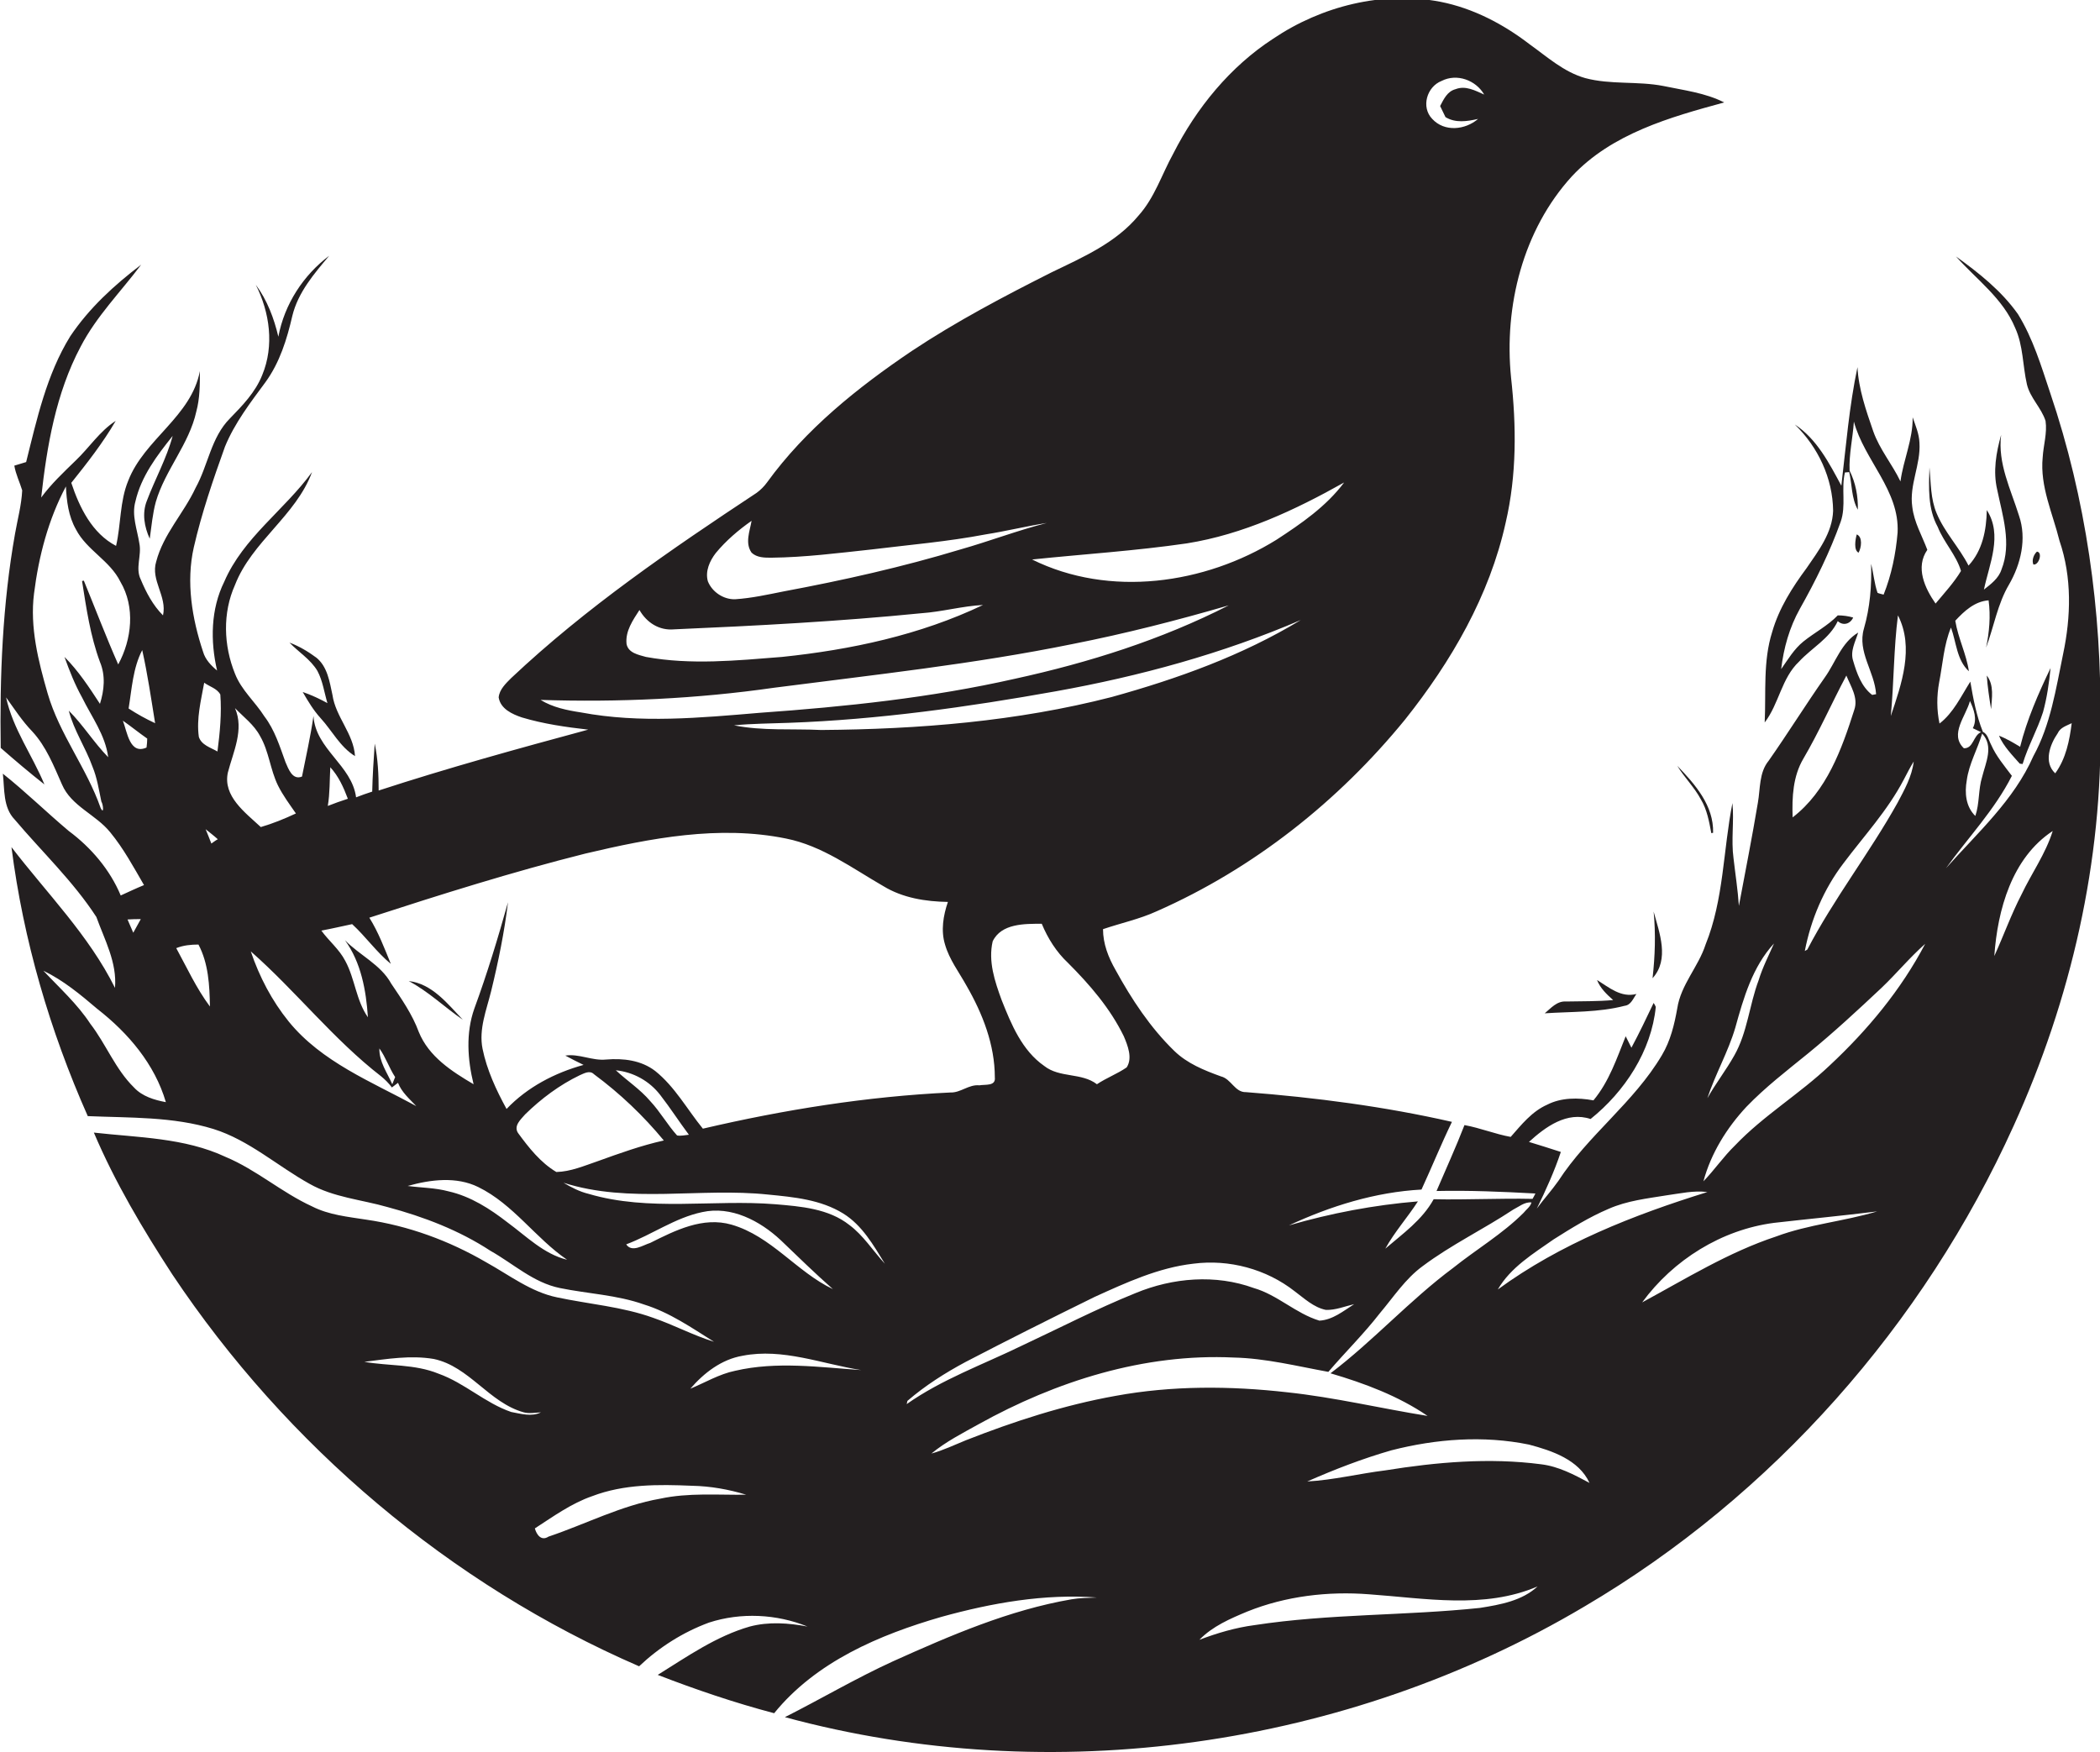 <?xml version="1.0" encoding="utf-8"?>
<!-- Generator: Adobe Illustrator 19.2.0, SVG Export Plug-In . SVG Version: 6.00 Build 0)  -->
<svg version="1.1" id="Layer_1" xmlns="http://www.w3.org/2000/svg" xmlns:xlink="http://www.w3.org/1999/xlink" x="0px" y="0px"
	 viewBox="0 0 586.2 489.2" enable-background="new 0 0 586.2 489.2" xml:space="preserve">
<g>
	<path fill="#231F20" d="M572.3,109.7c-2.5-7.5-4.8-15.2-9-22c-4.6-6.5-10.9-11.5-17.3-16.1c5.7,6.4,13.1,11.7,16.5,19.9
		c2.3,5,2.1,10.6,3.3,15.8c0.9,3.8,4,6.5,5.2,10.2c0.5,3.4-0.6,6.8-0.8,10.2c-0.8,8.1,2.8,15.6,4.7,23.3c3.5,10.2,3.2,21.2,1,31.6
		c-2,9.7-3.5,19.8-8.3,28.5c-5.4,12.3-15.6,21.4-24.4,31.3c6.2-8.6,13.6-16.3,18.4-25.8c-2.1-2.8-4.4-5.5-5.8-8.7
		c-0.7-1.3-0.9-2.9-2.3-3.6c-1.8-4.5-2.7-9.3-3.5-14c-2.6,4.1-4.7,8.7-8.6,11.7c-0.8-3.8-0.8-7.7-0.1-11.5c1-5.1,1.3-10.5,3.3-15.3
		c1.5,4.1,1.6,9.1,5,12.2c-0.7-4.8-3-9.2-3.8-14.1c2.5-2.7,5.4-5.4,9.3-5.7c0.6,4.4,0.2,8.9-0.7,13.2c2.2-5.9,3.2-12.2,6.4-17.6
		c3.3-5.7,5-12.8,2.8-19.2c-2.3-7.4-6-14.6-5-22.6c-1.4,5-2.3,10.2-1.1,15.3c1.5,7.3,4.1,15,1.2,22.3c-0.8,2.5-3,4.1-4.9,5.6
		c1.5-7.2,5.3-15.2,0.8-22.2c-0.1,5.6-1.2,11.3-5.1,15.5c-2.6-5.1-6.7-9.3-8.9-14.6c-1.7-4-1.6-8.5-2-12.8
		c-0.2,5.6-0.5,11.5,2.3,16.6c1.7,4.3,5.2,7.9,6.5,12.3c-2,3.3-4.6,6.1-7.1,9.1c-3-4.3-5.7-10.1-2.3-15c-1.5-4-3.7-7.7-4.2-12
		c-0.9-6.1,2.4-11.8,2-17.9c-0.1-2.5-1.1-4.8-1.9-7.1c0.1,6.2-2.6,11.9-3.4,17.9c-2.3-4.8-5.8-8.9-7.6-14c-2-5.8-4.1-11.8-4.4-17.9
		c-2.3,10.9-3.2,22-4.5,33.1c-3.4-6.3-6.8-13-13-17.1c6.5,6.3,10.6,15,10.7,24.1c-0.2,6.1-4.1,11.2-7.4,16c-4,5.4-7.7,11.2-9.6,17.8
		c-2.6,8.2-1.7,16.8-2.1,25.3c4-5.2,4.7-12.4,9.6-17c3.5-3.8,8.5-6.4,10.8-11.3c1.5,1.4,3.5,0.8,4.3-1c-1.4-0.4-2.8-0.6-4.3-0.6
		c-2.8,2.9-6.5,4.8-9.6,7.3c-2.6,2.1-4.3,5-6.2,7.7c0.7-5.9,2.3-11.6,5.2-16.8c4.4-7.8,8.4-15.9,11.4-24.3c1.6-4.5,0.1-9.3,1.2-13.8
		l1.2-0.1c0.8,3.5,0.6,7.3,2.4,10.5c0.1-3.7-0.6-7.5-2.3-10.9c-0.2-4.6,0.9-9.1,1.2-13.7c2.9,10.8,12.8,19.2,12.2,31
		c-0.5,5.9-1.7,11.8-3.9,17.3c-0.4-0.1-1.3-0.3-1.7-0.5c-0.9-2.6-1.1-5.4-1.8-8.1c0.2,6.1-0.3,12.2-2,18.1c-1.9,6.5,3,12,3.4,18.3
		l-1.1,0.2c-3-2.3-4.3-6.1-5.3-9.5c-0.9-2.7,0.6-5.3,1.4-7.9c-4.7,2.8-6.3,8.3-9.3,12.5c-5.4,7.7-10.3,15.6-15.7,23.3
		c-2.7,3.3-2.3,7.8-3,11.7c-1.6,9.6-3.5,19.2-5.3,28.8c-0.3-4.5-1-8.9-1.5-13.3c-0.7-5.1,0.2-10.3-0.3-15.4
		c-2.6,13.1-2.4,26.9-7.5,39.5c-2,6.2-6.9,11.2-7.9,17.8c-0.8,4.5-1.9,9.1-4.3,13.1c-7.8,13.2-20.6,22.3-28.9,35.1
		c-1.9,2.7-4.1,5.1-6,7.7c2.5-5.1,4.9-10.4,6.7-15.8c-3-1-6-1.9-8.9-2.8c4.6-4.2,10.6-8.6,17.2-6.4c9.5-7.6,17-19,18.2-31.3
		c-0.1-0.3-0.4-0.8-0.6-1.1c-2,4.2-4,8.4-6.2,12.5c-0.4-0.8-1.2-2.4-1.6-3.2c-2.5,6.2-4.6,12.6-9,17.9c-4.3-0.8-9-0.8-12.9,1.2
		c-4.3,1.9-7.2,5.6-10.2,9c-4.4-0.8-8.5-2.5-12.9-3.3c-2.4,6.2-5.2,12.3-7.8,18.4c9.2-0.2,18.4,0.2,27.6,0.7
		c-0.2,0.4-0.6,1.2-0.8,1.5c-9.2-0.2-18.4,0.3-27.6,0.1c-3.2,5.8-8.6,9.6-13.5,13.8c2.6-4.7,6.2-8.7,9.1-13.2
		c-12.2,1-24.3,3.3-36,6.7c11.6-5.4,24.1-9.3,37-10c2.9-6.3,5.5-12.7,8.5-18.9c-18.9-4.3-38.1-6.8-57.5-8.3c-3.1,0.1-4.1-3.7-7-4.4
		c-4.7-1.7-9.4-3.6-13-7.1c-6.7-6.5-11.9-14.4-16.4-22.6c-2-3.5-3.5-7.3-3.5-11.4c5-1.7,10.2-2.8,15-5c27-11.9,50.7-30.7,69.3-53.5
		c12.9-16.2,23.6-34.6,28.1-55c3.1-13.3,3-27,1.5-40.5c-2-19.9,3.3-41.2,17-56.2c11.1-11.9,27.4-16.5,42.5-20.6
		c-5.3-2.7-11.3-3.4-17-4.6c-7.2-1.4-14.7-0.3-21.8-2.2c-6-1.7-10.7-6-15.6-9.5c-7.3-5.6-15.7-10-24.8-11.8
		c-16.1-3.1-33.2,1.2-46.7,10.3c-12,7.8-21.4,19.3-27.9,32.1c-3.2,5.8-5.2,12.3-9.7,17.3c-6.3,7.6-15.5,11.6-24.2,15.8
		C280.3,82.7,267,89.7,254.5,98c-15.1,10.2-29.6,21.8-40.4,36.7c-0.8,1.1-1.8,2.1-2.9,2.9c-23.9,15.8-47.6,32-68.5,51.7
		c-1.5,1.5-3.3,3.2-3.5,5.4c0.5,3.2,3.8,4.7,6.5,5.6c6,1.8,12.3,2.7,18.5,3.4c-19.6,5.3-39.2,10.7-58.5,17c0-4.4-0.2-8.8-1.1-13.1
		c-0.3,4.5-0.6,8.9-0.7,13.4c-1.5,0.5-3,1-4.5,1.6c-1.2-9-11.3-13.4-11.9-22.7c-0.8,5.7-2.1,11.3-3.2,16.9c-2.7,1.1-3.8-2.2-4.6-4
		c-1.6-4.4-3-9-5.9-12.8c-2.6-4.1-6.4-7.3-8.2-11.9c-3.2-7.9-3.5-17,0-24.8c4.7-12.1,17-19.3,21.5-31.5
		c-7.7,10.6-19.2,18.3-24.5,30.6c-3.8,7.7-3.9,16.6-2,24.8c-1.7-1.4-3.3-3.1-3.9-5.2c-3.1-9.3-4.8-19.5-2.6-29.2
		c2.2-9.6,5.4-18.9,8.7-28.1c2.7-6.6,7.1-12.3,11.3-18c4-5.5,6-12,7.5-18.5c1.6-6.6,6.1-11.8,10.3-16.8C84.7,76.8,79.4,84.9,77.7,94
		c-1.2-5.1-3.1-10.2-6.3-14.5c3.9,7.7,5.2,17,1.8,25.2c-1.9,4.8-5.5,8.5-9,12.1c-5.3,5.3-6.1,13.1-9.6,19.4c-3.3,7.1-9,12.9-11,20.6
		c-1.6,5.2,3.1,9.7,1.9,15c-2.8-2.8-4.7-6.4-6.2-10c-1.6-3.2,0.3-6.7-0.4-10.1c-0.6-3.9-2.2-7.8-1.1-11.7c1.6-7,6-12.8,10.4-18.3
		c-1.7,6.3-4.9,12-7.2,18.1c-1.4,3.5-0.7,7.3,0.8,10.6c0.5-3.5,0.8-7,1.7-10.3c2.6-8.9,9.3-16.1,11.3-25.2c1-3.7,1-7.5,1-11.3
		c-2.4,12.7-15.5,19-20,30.6c-2.4,5.8-2,12.2-3.4,18.2c-6.7-3.5-10.2-10.7-12.5-17.6c4.4-5.5,8.8-11.1,12.4-17.3
		c-4.5,2.9-7.4,7.5-11.2,11.1c-3.4,3.3-6.8,6.5-9.6,10.3c1.6-14.4,4.1-29.1,11-42.1c4.4-8.5,11.2-15.3,16.9-22.9
		c-7.5,5.7-14.5,12.1-19.8,20c-6.6,10.7-9.3,23.1-12.3,35.1c-1.1,0.3-2.2,0.7-3.3,1c0.4,2.4,1.5,4.6,2.2,6.9
		c-0.2,4.1-1.3,8.1-2,12.1c-3.5,19.7-4.3,39.8-4,59.8c4,3.5,8,6.9,12.2,10.2c-3.4-8.2-8.8-15.5-10.7-24.3c2.3,3.2,4.5,6.6,7.3,9.5
		c3.9,4.2,6,9.6,8.3,14.8c2.6,6.1,9.5,8.4,13.5,13.4c3.7,4.5,6.5,9.7,9.4,14.7c-2.2,0.9-4.3,1.9-6.5,2.9c-3-7.2-8.3-13.4-14.5-18
		C12.9,226.7,7.1,221,0.8,216c0.5,4.3,0,9.4,3.3,12.8c7.6,9,16.3,17.2,22.8,27.2c2.3,6.4,5.8,12.7,5.2,19.8
		c-7.3-14.7-19-26.4-28.9-39.3c3.3,25.9,10.7,51.2,21.3,75.1c11.7,0.5,23.8,0.1,35.1,3.6c9.9,3.1,17.8,10.3,26.8,15.3
		c6.7,3.8,14.5,4.4,21.8,6.5c10.1,2.7,20,6.5,28.7,12.2c6.4,3.6,12,8.9,19.4,10.4c7.8,1.6,15.9,1.9,23.5,4.6
		c7.1,2.2,13.3,6.5,19.5,10.4c-5.8-1.8-11.2-4.7-17-6.7c-8.6-3.1-17.9-3.8-26.8-5.7c-7.3-1.5-13.3-6.2-19.8-9.8
		c-10.3-6-21.7-10.2-33.5-11.9c-5.1-0.8-10.4-1.3-15.1-3.7c-8.5-3.9-15.5-10.2-24.1-13.8c-11.5-5.4-24.5-5.4-36.8-6.8
		c5.9,13.9,13.7,27,21.9,39.6c31.9,47.8,77.5,86.5,130.3,109.4c5.6-5.3,12.2-9.5,19.5-12.2c8.9-2.9,18.9-2.4,27.5,1.1
		c-5.3-1-10.8-1.4-16.1,0c-9.4,2.7-17.5,8.4-25.7,13.5c10.6,4.1,21.5,7.8,32.5,10.7c11.7-14.4,29.4-21.9,46.7-26.9
		c14.1-3.9,28.8-6.5,43.4-5.4c-2.4,0.1-4.8,0.1-7.1,0.5c-17.4,3-33.8,10.1-49.8,17.3c-10.3,4.7-20.1,10.5-30.2,15.6
		c74.5,20.2,156.8,8.5,223.2-30.9c52.5-30.9,94.7-78.7,119.8-134.2c16-35.2,24.9-73.9,24.2-112.7
		C586.7,170.6,582.3,139.2,572.3,109.7z M553.3,216.9c-1.1,3.5-0.7,7.4-1.9,10.9c-2.7-2.6-3-6.5-2.4-9.9c0.6-4.6,3-8.7,4.3-13.1
		C556.6,208.3,554.3,212.9,553.3,216.9z M549.9,195.7c1.1,2.4,2.1,5.1,0.8,7.6c0.8,0.4,1.5,0.7,2.3,1.1c-2.2,0.9-2.1,4.6-4.8,4.5
		C544.1,205,548.8,199.9,549.9,195.7z M402.4,22.6c4.3-2.2,9.6-0.2,11.9,3.8c-2.5-1.1-5.2-2.6-8-1.5c-2.3,0.6-3.3,2.8-4.3,4.7
		c0.5,1,1,2.1,1.5,3.1c2.8,1.7,6,1.2,9.1,0.5c-3.6,3.1-9.4,3.7-12.8,0C396.6,29.9,398.3,24.2,402.4,22.6z M39.7,181.5
		c1.5,6.7,2.5,13.6,3.6,20.4c-2.6-1.2-5.1-2.6-7.4-4.1C36.8,192.3,37.1,186.5,39.7,181.5z M23.4,162.1c-0.1,0-0.3,0.1-0.5,0.1
		c1.2,7.6,2.3,15.3,5,22.6c1.6,3.8,1.2,7.9,0,11.7c-3-4.6-6-9.2-9.9-13.1c1.4,3.9,2.9,7.7,4.9,11.3c2.7,5.5,6.5,10.5,7.3,16.7
		c-4-4.1-7-9-11-13c1.4,5.5,4.7,10.3,6.6,15.6c1.3,3.1,1.8,6.5,2.5,9.8c0.5,0.7,0.8,3.8-0.2,1.8c-3.9-11.2-11.5-20.6-14.8-32
		c-2.6-9-5-18.5-3.8-27.9c1.3-10.4,4-20.7,8.9-29.9c0.2,4.1,0.7,8.3,2.8,12c3,5.8,9.5,8.7,12.4,14.6c4.2,7.1,3.2,16.1-0.6,23.1
		C29.6,177.8,26.6,169.9,23.4,162.1z M34.3,201.2c2.3,1.6,4.5,3.4,6.8,5c0,0.6-0.1,1.9-0.2,2.5C36.2,210.8,35.5,204.3,34.3,201.2z
		 M39.3,256.6c-0.7,1.3-1.4,2.5-2.1,3.8c-0.5-1.2-1.1-2.5-1.6-3.7C36.9,256.6,38.1,256.6,39.3,256.6z M37.4,303.6
		c-5.2-5.1-7.8-12.1-12.2-17.8c-3.6-5.5-8.6-10-13.1-14.8c5.6,2.7,10.4,6.7,15.1,10.7c8.6,6.7,16,15.4,19.1,26
		C43.1,307.1,39.7,306.1,37.4,303.6z M49.2,264.7c2-0.8,4.1-1,6.2-1c2.8,5.3,3.1,11.4,3.2,17.3C54.8,275.9,52.2,270.2,49.2,264.7z
		 M59,235.5c-0.5-1.4-1.1-2.7-1.6-4c1.1,0.9,2.3,1.8,3.4,2.8C60.2,234.6,59.6,235.1,59,235.5z M60.7,209.8c-1.9-1.1-4.5-1.8-5.2-4.1
		c-0.7-5.1,0.6-10.1,1.5-15.1c1.5,1.1,3.6,1.6,4.5,3.3C61.9,199.1,61.4,204.5,60.7,209.8z M529.8,171.8c4.6,9,1,19.2-2,28.1
		C528.7,190.5,528.6,181.1,529.8,171.8z M531.4,217.7c0.9-1.7,1.8-3.5,2.8-5.1c-0.5,4.2-2.6,7.9-4.5,11.5c-7.8,14-17.8,26.8-25.2,41
		c-0.2,0.1-0.5,0.3-0.7,0.4c1.7-8.8,5.3-17.3,10.8-24.5C520.3,233.4,526.9,226.3,531.4,217.7z M503.4,211.8
		c4.4-7.5,7.9-15.5,12-23.2c1.2,3,3.4,6.2,2.2,9.6c-3.5,11-7.7,22.7-17.2,30C500.2,222.5,500.5,216.7,503.4,211.8z M484.4,286.9
		c2.3-8.3,4.8-17,10.8-23.5c-1.5,3.4-3.2,6.7-4.3,10.3c-2.6,6.9-3.1,14.5-6.8,21c-2.3,4.1-5.2,7.8-7.5,11.9
		C478.8,299.9,482.4,293.7,484.4,286.9z M433.7,346c4.9-3.1,9.9-6.2,15.3-8.5c5.2-2.3,10.8-2.9,16.3-3.8c3.7-0.5,7.5-1.4,11.3-0.9
		c-20.6,6.4-41,14.4-58.5,27.2C421.7,353.8,428,350,433.7,346z M313.7,289.3c1.1,2.6,2.5,6.1,0.8,8.7c-2.6,1.8-5.6,2.9-8.3,4.7
		c-4.3-3.3-10.4-1.7-14.7-5.1c-6.2-4.3-9.2-11.6-11.9-18.4c-1.9-5.2-3.8-10.8-2.5-16.4c2.4-5,8.9-4.9,13.7-4.9
		c1.7,4.1,4.1,7.9,7.3,10.9C304.2,274.9,309.9,281.5,313.7,289.3z M310.3,194.6c-26.4,6.8-53.8,9-81.1,9.2
		c-8.1-0.4-16.3,0.3-24.3-1.3c5.1-0.5,10.2-0.5,15.3-0.7c25-0.9,49.9-4.4,74.5-8.8c23.4-4.2,46.5-10.5,68.4-19.9
		C346.8,183,328.7,189.5,310.3,194.6z M331.3,151.7c15.7-2.5,30.2-9.3,43.9-17c-5,6.7-12,11.5-18.9,16c-20,12.4-46.6,16.2-68.2,5.5
		C302.5,154.7,316.9,153.8,331.3,151.7z M199.8,154.4c2.9-3.5,6.3-6.4,10-9c-0.5,2.9-1.9,6.2,0,8.9c1.5,1.4,3.6,1.4,5.5,1.4
		c9.4-0.1,18.7-1.3,28-2.3c10.6-1.3,21.3-2.2,31.8-4.2c5.7-0.9,11.4-2.3,17.1-3.2c-8.2,2.1-16,5.1-24.1,7.4
		c-16.2,4.9-32.7,8.6-49.3,11.7c-4.5,0.9-9,1.9-13.6,2.2c-3.2,0.1-6.4-2-7.6-5C196.8,159.5,198.1,156.6,199.8,154.4z M178.5,170.3
		c2,3.5,5.5,5.8,9.7,5.4c23-1,46-2.2,69-4.5c5.8-0.4,11.4-2,17.2-2.3c-17.6,8.4-36.9,12.5-56.1,14.5c-12.6,1-25.5,2.3-38,0
		c-2.1-0.6-4.9-1.1-5.4-3.6C174.5,176.2,176.7,173.1,178.5,170.3z M162.2,198.9c-3.9-0.6-7.9-1.4-11.3-3.5
		c21.8,0.7,43.6-0.3,65.2-3.4c27.8-3.6,55.8-6.6,83.3-12.2c14.7-2.9,29.2-6.6,43.6-10.8c-18.8,9.6-39.1,16-59.7,20.5
		c-23.4,5.3-47.3,7.8-71.2,9.5C195.5,200.4,178.7,202,162.2,198.9z M92.2,214.2c2.3,2.5,3.7,5.6,4.9,8.8c-1.9,0.6-3.8,1.3-5.6,2
		C92.1,221.5,92,217.8,92.2,214.2z M98.3,258c3.8,3.5,6.8,7.8,10.8,11.1c-1.8-4.4-3.5-8.9-6-12.9c20-6.5,40-12.8,60.3-17.9
		c18.2-4.3,37.3-8,56-4.2c10.1,2,18.5,8.3,27.2,13.3c5.4,3.3,11.8,4.3,18,4.4c-1.3,3.8-2,8-0.8,11.9c1.2,4.2,3.9,7.7,6,11.5
		c4.5,7.8,7.9,16.5,7.9,25.6c0.3,2.5-2.7,1.9-4.3,2.2c-3-0.3-5.2,2.1-8.1,2c-23.3,1.1-46.4,4.8-69.1,10.1
		c-4.4-5.4-7.8-11.7-13.3-16.1c-3.9-3-8.9-3.6-13.7-3.2c-3.9,0.4-7.6-1.7-11.4-1.1c1.7,0.9,3.4,1.8,5.1,2.6
		c-8,2.2-15.7,6.2-21.5,12.3c-2.9-5.3-5.5-10.9-6.7-16.8c-1.1-5.5,1.1-10.8,2.4-16.1c2-8.2,3.7-16.5,4.7-24.8
		c-2.8,10-5.8,19.9-9.4,29.7c-2.4,6.8-1.9,14.2-0.2,21.1c-6.1-3.6-12.5-7.7-15.3-14.6c-1.8-4.9-4.8-9.2-7.7-13.5
		c-2.9-5.3-8.8-7.9-12.9-12.1c4.5,6.2,5.9,14,6.4,21.5c-3.3-4.7-3.6-10.7-6.3-15.7c-1.7-3.3-4.6-5.6-6.7-8.5
		C92.5,259.3,95.4,258.6,98.3,258z M181.5,307.4c-2.8-3.3-6.5-5.7-9.6-8.6c4.9,0.5,9.4,3,12.4,6.9c2.8,3.6,5.3,7.5,8,11.1
		c-1.1,0.1-2.2,0.4-3.3,0.2C186.3,314,184.3,310.4,181.5,307.4z M185.3,318.4c-6.3,1.4-12.4,3.6-18.5,5.8c-3.8,1.3-7.5,2.9-11.5,3
		c-4.4-2.6-7.7-6.8-10.7-10.9c-1.3-2,0.8-3.8,2-5.2c4.5-4.4,9.6-8.2,15.2-10.9c1.2-0.5,2.8-1.5,4-0.3
		C173.1,305.3,179.6,311.5,185.3,318.4z M110.3,300.7c-0.3,0.7-0.5,1.3-0.8,2c-1.4-3.2-3.7-6.3-3.6-10
		C107.7,295.2,108.6,298.1,110.3,300.7z M63.6,215.7c1.5-5.8,4.6-12,2-18c2.4,2.5,5.3,4.6,7,7.8c2.5,4.3,2.8,9.3,5,13.8
		c1.4,2.8,3.2,5.2,5,7.8c-3.2,1.5-6.4,2.8-9.8,3.8C68.4,226.8,62.2,222.3,63.6,215.7z M80.6,285.2c-4.7-5.8-8.2-12.5-10.6-19.6
		c12.6,11.1,23.1,24.6,36.4,34.9c1.1,0.9,2.1,1.9,3,3.1c0.6-0.4,1.1-0.9,1.7-1.3c1,2.6,3.2,4.5,5.1,6.5
		C103.7,302,89.8,296.5,80.6,285.2z M141.7,341.3c-4.9-3.8-10.3-7.3-16.5-8.7c-3.7-1-7.6-1-11.4-1.5c6.4-1.8,13.6-2.7,19.7,0.3
		c9.8,4.8,16,14.3,24.8,20.3C151.8,350.1,147,345.2,141.7,341.3z M181.5,347c-2,0.6-5.1,2.8-6.7,0.4c7.2-2.7,13.6-7.4,21.2-9
		c8.1-1.8,16.1,2.4,21.9,7.8c4.8,4.6,9.6,9.3,14.6,13.7c-10.1-4.8-17.2-14.8-28.3-18C196.2,339.6,188.5,343.5,181.5,347z
		 M142.7,394.2c-7.3-2.5-13-8.1-20.3-10.7c-6.6-2.7-13.8-2.1-20.7-3.3c6.4-0.8,12.9-1.9,19.4-0.8c9.9,2.1,15.4,12.2,25.1,14.9
		c1.5,0.4,3.2,0.1,4.8,0C148.4,395.6,145.4,394.7,142.7,394.2z M184.3,418.4c-10.9,1.9-20.8,7.1-31.2,10.6c-2,1.3-3.3-0.5-3.8-2.3
		c5.1-3.3,10.2-7,16-9c8.9-3.4,18.5-3.3,27.9-2.9c5.1,0.1,10.2,1,15.1,2.5C200.2,417.4,192.2,416.7,184.3,418.4z M205.2,382.7
		c-4.4,0.9-8.4,3.3-12.5,5c3.8-4.4,8.7-8.2,14.6-9.2c11.2-2.2,22.2,2.3,33.1,4C228.7,381.7,216.8,380,205.2,382.7z M237.1,342
		c-5.8-4.6-13.6-5.2-20.7-5.8c-17.3-1.4-35.2,2.1-52.1-2.9c-2.5-0.6-4.8-1.8-7-3.1c18.5,5.9,38.1,1.3,57.1,3.3
		c7.2,0.7,14.7,1.4,21,5.3c5.3,3.3,8.4,8.8,11.6,14C243.6,349.1,241,344.9,237.1,342z M253.3,391.1c5-4.3,10.5-7.8,16.3-10.9
		c11.9-6.2,23.9-12.2,35.9-18.1c8.8-4,17.9-8.2,27.6-9.3c10-1.3,20.4,1.5,28.3,7.7c2.7,2,5.3,4.5,8.7,5.2c2.7,0.1,5.3-1,7.9-1.6
		c-3,1.9-6,4.4-9.7,4.6c-6.6-2-11.7-7.2-18.3-9.1c-10.7-3.9-22.6-2.9-33,1.4c-10.9,4.4-21.3,9.8-32,14.8
		c-10.7,5.2-22.1,9.3-31.9,16.2L253.3,391.1z M269.6,402.1c-3.2,1.3-6.3,2.8-9.6,3.7c4-3.3,8.7-5.7,13.2-8.2
		c21.6-12,46.2-19.8,71.2-18.6c8.9,0.2,17.6,2.4,26.4,4c4.7-5.5,9.9-10.6,14.4-16.4c3.8-4.5,7.1-9.6,11.9-13.1
		c8-6,17-10.3,25.3-15.8c1.6-0.8,3.2-2.2,5.1-2c-0.3,1.2-1.5,2-2.2,2.9c-5.9,5.9-13.2,10.2-19.7,15.4c-12.1,9-22.2,20.3-34.2,29.4
		c9.5,2.8,18.9,6.3,27.1,11.9c-13.1-2.1-26-5.2-39.2-6.6c-15.9-1.8-32.1-1.9-47.9,1C296.9,392.3,283.1,396.8,269.6,402.1z
		 M413.1,448.9c-20.9,2.2-42,1.6-62.9,4.8c-5.3,0.7-10.4,2.2-15.4,4.1c3.7-3.8,8.6-5.9,13.4-7.9c10.7-4.3,22.5-5.7,34-4.8
		c15.6,1.1,32.1,4.2,47-2.2C424.9,446.9,418.8,448,413.1,448.9z M430.2,408.8c-14.5-1.9-29.2-0.6-43.5,1.7
		c-7.3,0.9-14.5,2.7-21.8,3.1c7.7-3.4,15.5-6.4,23.5-8.7c12.5-3.2,25.7-4.2,38.4-1.6c6.4,1.7,13.9,4.2,16.9,10.7
		C439.4,411.7,435.1,409.4,430.2,408.8z M495.8,345.2c-13.3,4.4-25.2,11.8-37.4,18.4c8.7-11.9,22.2-20.3,36.8-22.2
		c9.6-1.1,19.2-2,28.8-3.2C514.7,341,504.9,341.8,495.8,345.2z M510.8,297.4c-8.4,8-18.5,14-26.5,22.4c-3.2,3.1-5.7,6.8-8.8,10
		c2.1-7.8,6.5-14.9,12-20.8c5.3-5.5,11.3-10.1,17.2-14.9c7.1-5.8,13.8-12,20.5-18.3c4.2-4,7.8-8.4,12.2-12.3
		C530.7,276.3,521.3,287.6,510.8,297.4z M564.3,249.7c-2.9,5.6-5,11.5-7.6,17.2c0.9-12.9,4.9-27.4,16.3-34.9
		C571,238.4,567.1,243.8,564.3,249.7z M573.7,215.9c-3.3-3.1-1.5-8,0.7-11.2c0.7-1.6,2.5-2.1,3.9-2.8
		C577.7,206.7,576.7,211.8,573.7,215.9z"/>
	<path fill="#231F20" d="M518.3,149.2c-0.4,1.4-0.9,4.4,0.5,5.1C519.6,152.9,520,149.9,518.3,149.2z"/>
	<path fill="#231F20" d="M568.6,154c-0.9,0.8-1.5,2.4-1,3.6C569.1,157.9,570.3,154.2,568.6,154z"/>
	<path fill="#231F20" d="M88.3,183.6c-2.3-1.7-4.8-3.2-7.5-4.2c2.6,2.7,5.9,4.7,7.8,7.9c1.5,2.8,1.9,6,2.8,9
		c-2.2-1.2-4.5-2.3-6.9-3.1c1.5,2.6,3,5.1,5,7.3c3.2,3.5,5.4,8,9.6,10.6c-0.4-6.3-5.4-10.9-6.3-17.1C92,190.3,91.4,186.1,88.3,183.6
		z"/>
	<path fill="#231F20" d="M558,205.4c1.3,3,3.7,5.4,5.8,7.8c0.2,0,0.6,0.1,0.8,0.1c1.5-5,4.1-9.5,5.7-14.5c1.1-4,1.7-8.2,2.1-12.3
		c-3.4,7.1-6.6,14.4-8.5,22C562.1,207.4,560.1,206.2,558,205.4z"/>
	<path fill="#231F20" d="M554.6,188.6c0.2,3.1,0.7,6.3,1.2,9.4C556,194.9,556.7,191.3,554.6,188.6z"/>
	<path fill="#231F20" d="M477.7,232.6l0.5-0.1c0.2-7.6-5-13.5-10-18.7c2,3.3,4.8,6,6.6,9.4C476.5,226,477.1,229.4,477.7,232.6z"/>
	<path fill="#231F20" d="M461.6,254.5c0.6,6.2,0.4,12.4-0.3,18.6C466.1,267.8,463.2,260.4,461.6,254.5z"/>
	<path fill="#231F20" d="M114.1,273.9c5.5,2.9,10,7.3,15.1,10.8C125,280.3,120.6,274.6,114.1,273.9z"/>
	<path fill="#231F20" d="M431.2,282.9c7.4-0.5,15-0.2,22.3-2.1c1.8-0.2,2.4-2.1,3.3-3.3c-4.3,1.1-7.6-1.8-11-3.9
		c0.9,2.3,2.7,4,4.5,5.6c-4.4,0.4-8.8,0.3-13.1,0.4C434.6,279.4,432.9,281.5,431.2,282.9z"/>
</g>
</svg>

